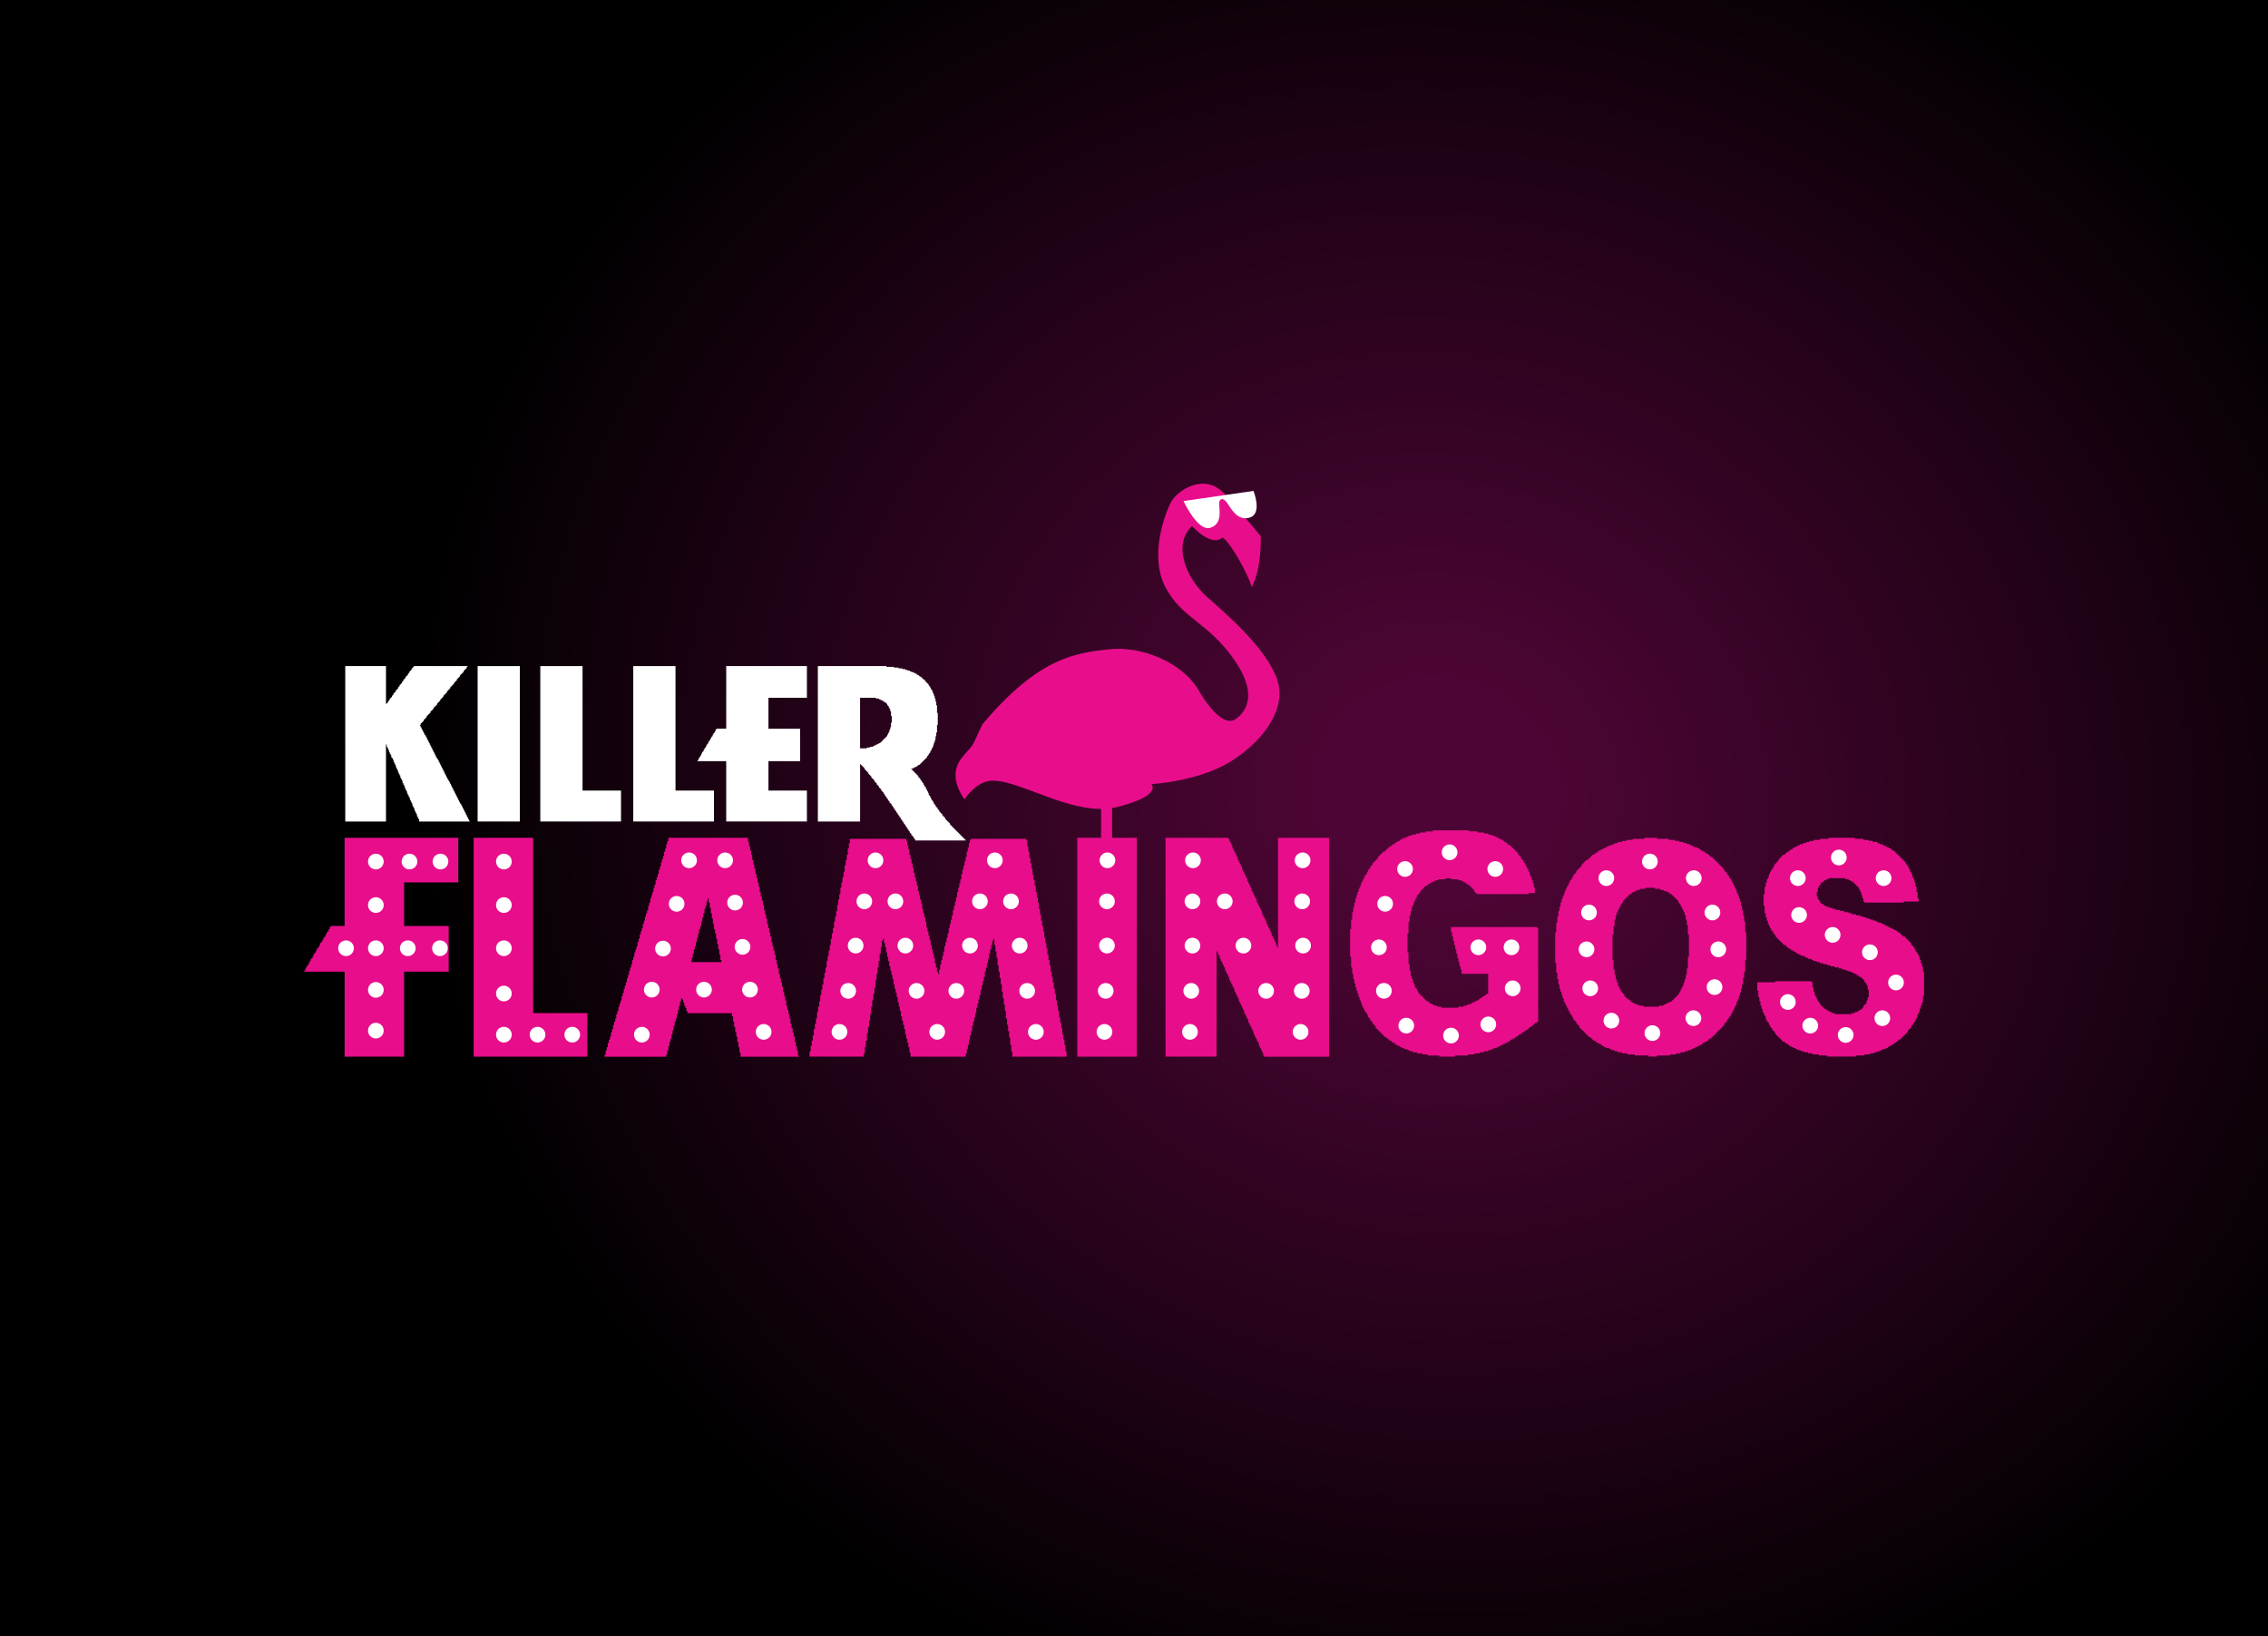 <?xml version="1.0" encoding="utf-8"?>
<!-- Generator: Adobe Illustrator 15.1.0, SVG Export Plug-In . SVG Version: 6.00 Build 0)  -->
<!DOCTYPE svg PUBLIC "-//W3C//DTD SVG 1.1//EN" "http://www.w3.org/Graphics/SVG/1.1/DTD/svg11.dtd">
<svg version="1.1" id="Layer_1" xmlns="http://www.w3.org/2000/svg" xmlns:xlink="http://www.w3.org/1999/xlink" x="0px" y="0px"
	 width="549px" height="396px" viewBox="-31 -113 549 396" enable-background="new -31 -113 549 396" xml:space="preserve">
<rect x="-31" y="-113" width="549" height="396"/>
<g>
	<defs>
		<rect id="SVGID_1_" x="-31" y="-113" width="549" height="396"/>
	</defs>
	<clipPath id="SVGID_2_">
		<use xlink:href="#SVGID_1_"  overflow="visible"/>
	</clipPath>
	
		<radialGradient id="SVGID_3_" cx="370.357" cy="80.8" r="279.42" gradientTransform="matrix(1.031 0.278 -0.258 0.957 -44.016 -101.228)" gradientUnits="userSpaceOnUse">
		<stop  offset="0.097" style="stop-color:#4C0534"/>
		<stop  offset="0.542" style="stop-color:#200216"/>
		<stop  offset="0.836" style="stop-color:#000000"/>
	</radialGradient>
	<path clip-path="url(#SVGID_2_)" fill="url(#SVGID_3_)" d="M605.319,156.807c-40.177,148.996-201.775,234.992-360.942,192.072
		C85.211,305.954-11.25,150.376,28.929,1.38c40.178-148.997,201.779-234.99,360.944-192.07
		C549.04-147.77,645.499,7.811,605.319,156.807z"/>
</g>
<g>
	<g>
		<path fill="#FFFFFF" d="M52.577,48.206h9.858v9.129h0.183v-0.181H62.8V56.97h0.183v-0.365h0.183v-0.183h0.184v-0.365h0.182v-0.182
			h0.182v-0.182h0.184v-0.366h0.182v-0.182h0.183v-0.366h0.183v-0.183h0.182v-0.183h0.183v-0.364h0.183v-0.185h0.183v-0.182h0.183
			v-0.365h0.182v-0.182h0.183v-0.367h0.183v-0.179h0.182v-0.185h0.184v-0.364h0.182v-0.184h0.183v-0.365h0.182v-0.183h0.184v-0.182
			h0.183v-0.366h0.182V50.58h0.183v-0.183h0.183v-0.365h0.183v-0.183h0.183v-0.364h0.183V49.3h0.182v-0.181h0.182v-0.366h0.183
			v-0.182h0.182v-0.183h0.184v-0.182h12.962v0.182h-0.182v0.366h-0.184v0.185h-0.182v0.182h-0.184v0.181h-0.182v0.367h-0.183v0.183
			h-0.183v0.183h-0.183v0.182h-0.183v0.184h-0.183v0.365h-0.183v0.183h-0.183v0.182h-0.182v0.182h-0.183v0.366h-0.183v0.183h-0.183
			v0.184h-0.182v0.182h-0.183v0.366h-0.183v0.182h-0.182v0.183h-0.183v0.183h-0.182v0.182h-0.182v0.366h-0.183v0.182H77.59v0.185
			h-0.183v0.182h-0.182v0.364h-0.183v0.184h-0.183v0.182h-0.182v0.184h-0.184v0.182h-0.183v0.366h-0.183v0.182h-0.183v0.183h-0.183
			v0.182H75.58v0.366h-0.183v0.182h-0.182v0.182h-0.183v0.185h-0.183v0.363h-0.183v0.184h-0.183v0.182h-0.183v0.183h-0.183v0.183
			h-0.183v0.365h-0.183V58.8H73.57v0.182h-0.184v0.182h-0.182v0.365h-0.183v0.183h-0.183v0.183h-0.182v0.181h-0.183v0.185h-0.183
			v0.366h-0.183v0.183h-0.183v0.181h-0.182v0.184H71.56v0.364h-0.182v0.183h-0.183v0.183h-0.184v0.182h-0.183v0.367h-0.183v0.181
			h0.183V63h0.183v0.366h0.184v0.365h0.183v0.365h0.182v0.366h0.183v0.364h0.182v0.184h0.183v0.364h0.183v0.366h0.183v0.366h0.183
			v0.365h0.182v0.365h0.183V67.2h0.183v0.365h0.182v0.366h0.184v0.364h0.182v0.367h0.183v0.366h0.183v0.364h0.183v0.366h0.183v0.365
			h0.183v0.365h0.183v0.184h0.183v0.365h0.182V71.4h0.183v0.366h0.183v0.366h0.183v0.365h0.183v0.364h0.183v0.366h0.183v0.365h0.183
			v0.365h0.184v0.366h0.182v0.366h0.183v0.364h0.183v0.366h0.182v0.366h0.183v0.182h0.184v0.366h0.183v0.366h0.182v0.364h0.182
			v0.365h0.183v0.367h0.182v0.365h0.183v0.363h0.183v0.366h0.183v0.363h0.183v0.366h0.183v0.363h0.183v0.364h0.182v0.365h0.183
			v0.365h0.183v0.366h0.183v0.183h0.183v0.365h0.183v0.365h0.183v0.365h0.183v0.365h0.182v0.366h0.184v0.364h0.182v0.364h0.184
			v0.367h0.182v0.363h0.183v0.365h0.183v0.365h0.182v0.186H70.468v-0.55h-0.183v-0.365h-0.183v-0.363H69.92v-0.549h-0.184v-0.367
			h-0.182v-0.362h-0.183v-0.548h-0.183v-0.365h-0.184v-0.365h-0.182v-0.548h-0.183v-0.365h-0.182v-0.365h-0.183v-0.548h-0.183
			v-0.364H67.91v-0.365h-0.182v-0.366h-0.184V78.52h-0.183v-0.363h-0.178v-0.365H67v-0.55h-0.184v-0.364h-0.183v-0.365h-0.182
			v-0.548H66.27v-0.365h-0.183v-0.364h-0.182v-0.548h-0.183V74.32h-0.183v-0.366h-0.183v-0.548h-0.183v-0.364h-0.182v-0.364h-0.183
			v-0.549h-0.182v-0.366h-0.183v-0.365h-0.183V70.85h-0.183v-0.364h-0.183v-0.185h-0.183v-0.546h-0.182v-0.364h-0.183v-0.365h-0.184
			v-0.549h-0.183v-0.365h-0.183v-0.366h-0.183v-0.548h-0.183v18.624h-9.856V48.206z"/>
		<path fill="#FFFFFF" d="M84.616,48.206H94.84v37.61H84.616V48.206z"/>
		<path fill="#FFFFFF" d="M99.788,48.206h10.224V78.33h9.312v7.486H99.788V48.206z"/>
		<path fill="#FFFFFF" d="M122.288,48.206h10.225V78.33h9.312v7.486h-19.536V48.206L122.288,48.206z"/>
		<path fill="#FFFFFF" d="M144.789,48.206h19.535v7.669h-9.311v7.487h7.668v7.85h-7.668v7.119h9.311v7.485h-19.535V71.21h-6.938
			v-0.181h0.184v-0.366h0.182v-0.366h0.183v-0.182h0.183V69.75h0.183v-0.366h0.182V69.02h0.183v-0.183h0.183v-0.366h0.182v-0.364
			h0.182v-0.181h0.183v-0.367h0.182v-0.366h0.183v-0.181h0.183v-0.366h0.183V66.28h0.183v-0.182h0.183v-0.365h0.183v-0.366h0.183
			v-0.183h0.184v-0.366h0.183v-0.363h0.183v-0.182h0.182v-0.365h0.183v-0.366h0.183V63.36h2.373V48.206H144.789z"/>
		<path fill="#FFFFFF" d="M166.97,48.206h16.613v0.182h1.825v0.184h1.097v0.182h0.912v0.185h0.731v0.182h0.547v0.181h0.547v0.185
			h0.366v0.182h0.548v0.183h0.364v0.183h0.365v0.182h0.183v0.184h0.366v0.183h0.184v0.182h0.364v0.183h0.184v0.182h0.182v0.182
			h0.184v0.183h0.364v0.366h0.183v0.184h0.183v0.182h0.182v0.182h0.183v0.184h0.183v0.364h0.183v0.183h0.182v0.366h0.184v0.364
			h0.182v0.184h0.185v0.546h0.181v0.366h0.181v0.547h0.185v0.549h0.182v0.729h0.184v0.914h0.182v1.825h0.183v2.923h-0.183v1.824
			h-0.182v0.913h-0.184v0.914h-0.182v0.547h-0.185v0.547h-0.181v0.548h-0.181v0.366h-0.185v0.365h-0.182v0.364h-0.184v0.366h-0.182
			v0.184h-0.183v0.364h-0.183v0.183h-0.183v0.364h-0.182v0.184h-0.183v0.183h-0.183v0.182h-0.182v0.184h-0.183v0.183h-0.184v0.182
			h-0.182v0.185h-0.184v0.181h-0.182v0.183h-0.182v0.183h-0.366v0.182h-0.184v0.183h-0.364v0.184h-0.366v0.182h-0.366v0.183h-0.363
			v0.183h0.181v0.181h0.182v0.183h0.185v0.183h0.181v0.181h0.183v0.185h0.183v0.181h0.182v0.185h0.183v0.182h0.184v0.364h0.182
			v0.185h0.184v0.181h0.182v0.366h0.182v0.182h0.184v0.367h0.182v0.181h0.184v0.365h0.183v0.364h0.182v0.184h0.183v0.366h0.183
			v0.365h0.182v0.363h0.183v0.365h0.183v0.548h0.183v0.184h0.182v0.365h0.184v0.364h0.182v0.364h0.185v0.186h0.181v0.364h0.181
			v0.363h0.185v0.184h0.182v0.366h0.184v0.183h0.182v0.182h0.183v0.365h0.183v0.184h0.182v0.365h0.182v0.181h0.185v0.185h0.182
			v0.183h0.183v0.364h0.182v0.186h0.184v0.183h0.183v0.181h0.184v0.366h0.182v0.183h0.182v0.184h0.183v0.184h0.183v0.184h0.182
			v0.184h0.185v0.364h0.181v0.182h0.184v0.186h0.182v0.184h0.182v0.182h0.184v0.183h0.181v0.184h0.182v0.184h0.185v0.183h0.181
			v0.184h0.182v0.184h0.184v0.184h0.182v0.183h0.183v0.184h0.184v0.184h0.182v0.182h0.184v0.185h0.182v0.184h0.183v0.182h0.183
			v0.184h0.182v0.183h0.182v0.184h-12.232v-0.365h-0.183v-0.183h-0.181v-0.363h-0.185v-0.186h-0.182v-0.182h-0.182v-0.364h-0.183
			v-0.186h-0.184v-0.363h-0.181v-0.183h-0.184v-0.364h-0.183V87.48h-0.182v-0.364h-0.183v-0.183h-0.182v-0.366h-0.182v-0.183h-0.184
			V86.02h-0.182v-0.182h-0.184v-0.367h-0.182v-0.183h-0.182v-0.366h-0.183v-0.182h-0.184v-0.366h-0.182v-0.183h-0.184v-0.364h-0.182
			v-0.184h-0.182V83.28h-0.184v-0.184h-0.182v-0.364h-0.182v-0.183h-0.184v-0.365h-0.182v-0.184h-0.184v-0.365h-0.182v-0.184h-0.182
			V81.27h-0.184v-0.364h-0.183V80.72h-0.182v-0.364h-0.184v-0.183h-0.182v-0.364h-0.184v-0.183h-0.182V79.26h-0.182v-0.183h-0.182
			v-0.364h-0.184v-0.183h-0.182v-0.183h-0.183v-0.364h-0.183V77.8h-0.182v-0.182h-0.183v-0.367h-0.183v-0.184h-0.182v-0.181h-0.185
			v-0.366h-0.182v-0.182h-0.181v-0.183h-0.184v-0.37h-0.183v-0.184h-0.183V75.42h-0.183v-0.182h-0.182v-0.366h-0.182V74.69h-0.184
			v-0.183h-0.181v-0.184h-0.183v-0.365h-0.183v-0.182h-0.181v-0.184h-0.183v-0.183h-0.184v-0.182h-0.182v-0.365h-0.184v-0.183
			h-0.182v-0.184h-0.183v-0.183h-0.184v-0.181h-0.182v-0.183h-0.182v13.874h-10.224L166.97,48.206L166.97,48.206z M177.194,55.874
			v12.233h1.644v-0.181h0.728v-0.185h0.73v-0.182h0.367v-0.183h0.364v-0.183h0.367v-0.181h0.364V66.83h0.364v-0.183h0.184v-0.183
			h0.183V66.28h0.182v-0.182h0.184v-0.182h0.182v-0.183h0.182v-0.183h0.182v-0.183h0.184v-0.183h0.183V64.82h0.184v-0.365h0.182
			V64.09h0.183v-0.547h0.184v-0.548h0.181V61.9h0.183v-1.642h-0.183v-1.097h-0.181v-0.547h-0.184V58.25h-0.183v-0.366h-0.182v-0.182
			h-0.184v-0.366h-0.183v-0.181H183.4V56.97h-0.364v-0.182h-0.182v-0.183h-0.366v-0.183h-0.366V56.24h-0.364v-0.183h-0.731v-0.182
			L177.194,55.874L177.194,55.874z"/>
	</g>
	<g>
		<path fill="#E80E8B" d="M52.419,89.76h27.514v10.799H66.819v10.544h10.799v11.056H66.819v20.573h-14.4v-20.573h-9.771v-0.256
			h0.258v-0.515h0.256v-0.513h0.257v-0.258h0.256v-0.516h0.257v-0.514h0.257v-0.513h0.257v-0.259h0.256v-0.514h0.256v-0.515h0.257
			v-0.257h0.257v-0.514h0.257v-0.516h0.256v-0.256h0.257v-0.515h0.257v-0.515h0.257v-0.258h0.257v-0.513h0.256v-0.515h0.258v-0.258
			h0.257v-0.515h0.257v-0.515h0.257v-0.258h0.256v-0.513h0.258v-0.515h0.256v-0.257h3.343V89.76H52.419z"/>
		<path fill="#E80E8B" d="M83.66,89.76h14.399v42.429h13.115v10.542H83.66V89.76L83.66,89.76z"/>
		<path fill="#E80E8B" d="M130.778,89.76h19.285v1.029h0.256v1.03h0.257v1.027h0.257v1.029h0.257v1.287h0.257v1.029h0.257v1.027
			h0.257v1.287h0.258v1.029h0.257v1.029h0.256v1.028h0.257v1.287h0.258v1.027h0.257v1.031h0.258v1.025h0.257v1.289h0.256v1.027
			h0.256v1.03h0.257v1.284h0.258v1.031h0.257v1.03h0.256v1.029h0.257v1.286h0.257v1.028h0.257v1.029h0.257v1.027h0.257v1.287h0.257
			v1.028h0.257v1.031h0.257v1.286h0.257v1.028h0.257v1.027h0.256v1.029h0.258v1.287h0.257v1.029h0.257v1.029h0.257v1.285h0.258
			v1.029h0.256v1.029h0.256v1.03h0.258v1.285h0.257v1.029h0.256v1.027h0.257v1.029h0.258v1.287h0.257v1.027h0.257v1.03h0.256v1.286
			h0.257v0.256H148.26v-1.029h-0.258v-1.285h-0.257v-1.285h-0.256v-1.287h-0.254v-1.029h-0.256v-1.285h-0.258v-1.283h-0.257v-1.288
			h-0.258v-0.771h-10.799v-0.514h-0.257v-0.771h-0.257v-0.517h-0.257v-0.769h-0.257v-0.772h-0.256v-0.257h-0.257v0.771h-0.256v1.03
			h-0.257v1.027h-0.257v1.031h-0.256v1.029h-0.257v0.771h-0.256v1.029h-0.258v1.027h-0.257v1.031h-0.256v1.03h-0.257v0.77h-0.257
			v1.028h-0.257v1.029h-0.257v1.031h-0.258v0.515h-14.914v-0.515h0.257v-1.031h0.258v-0.771h0.257v-1.029h0.256v-0.771h0.257v-0.772
			h0.258v-1.029h0.257v-0.769h0.257v-1.031h0.256v-0.771h0.258v-0.77h0.257v-1.031h0.258v-0.771h0.257v-1.028h0.257v-0.771h0.258
			v-0.772h0.256v-1.027h0.257v-0.772h0.257v-1.027h0.257v-0.774h0.257v-0.77h0.257v-1.03h0.257v-0.771h0.256v-1.028h0.257v-0.771
			h0.256v-0.772h0.258v-1.027h0.257v-0.771h0.256v-1.029h0.257v-0.772h0.256v-0.769h0.258v-1.031h0.257v-0.772h0.257v-1.027h0.257
			v-0.771h0.256v-0.771h0.258v-1.03h0.257v-0.771h0.257v-1.027h0.257v-0.772h0.258v-0.771h0.257v-1.027h0.256v-0.772h0.257v-1.027
			h0.256v-0.772h0.259v-0.773h0.256v-1.028h0.257V101.1h0.257v-1.029h0.256v-0.771h0.257v-0.771h0.257V97.5h0.258v-0.771h0.257
			v-1.029h0.257v-0.771h0.257v-0.772h0.256v-1.029h0.258v-0.771h0.257v-1.029h0.258v-0.771h0.256v-0.784h0.003V89.76z
			 M140.292,104.418v0.77h-0.257v1.031h-0.256v0.769h-0.257v1.03h-0.257v1.031h-0.257v1.027h-0.257v1.029h-0.256v0.772h-0.257v1.029
			h-0.258v1.027h-0.257v1.031h-0.257v1.029h-0.256v0.769h-0.257v1.031h-0.258v1.03h-0.257v1.027h7.2v-0.515h-0.257v-1.285h-0.258
			v-1.287h-0.257v-1.285h-0.257v-1.285h-0.257v-1.286h-0.257v-1.028h-0.257v-1.288h-0.257v-1.285h-0.258v-1.285h-0.256v-1.285
			h-0.257v-1.287h-0.257v-1.025h-0.259V104.418z"/>
		<path fill="#E80E8B" d="M164.974,141.445h0.257v-1.285h0.258v-1.285h0.257v-1.289h0.257v-1.54h0.256v-1.287h0.257v-1.283h0.258
			v-1.544h0.256v-1.285h0.257v-1.287h0.256v-1.541h0.257v-1.285h0.257v-1.286h0.256v-1.541h0.256v-1.287h0.258v-1.286h0.257v-1.541
			h0.257v-1.287h0.256v-1.287h0.257v-1.286h0.258v-1.543h0.257v-1.285h0.256v-1.286h0.256v-1.543h0.257v-1.287h0.258v-1.283h0.258
			v-1.544h0.256v-1.287h0.256v-1.285h0.258v-1.54h0.256v-1.285h0.257v-1.285h0.257V97.99h0.257v-1.542h0.257v-1.285h0.257v-1.287
			h0.256v-1.54h0.257v-1.291h0.257v-1.027h13.629v0.515h0.256v1.027h0.256v1.029h0.258v1.285h0.257v1.03h0.257v1.029h0.256v1.029
			h0.256v1.285h0.258v1.029h0.258v1.029h0.256v1.031h0.256v1.285h0.256v1.027h0.258v1.03h0.257v1.029h0.257v1.285h0.256v1.029h0.257
			v1.029h0.258v1.029h0.256v1.285h0.257v1.029h0.256v1.029h0.258v1.03h0.257v1.285h0.257v1.029h0.257v1.031h0.256v1.027h0.259v1.287
			h0.256v1.025h0.256v1.031h0.256v0.517h0.259v-1.029h0.256v-1.288h0.257v-1.028h0.257v-1.029h0.256v-1.029h0.258v-1.285h0.257
			v-1.028h0.256v-1.03h0.257v-1.03h0.256v-1.285h0.258v-1.031h0.256v-1.025h0.256v-1.031h0.256v-1.285h0.258v-1.029h0.257v-1.029
			h0.257v-1.03h0.256v-1.284h0.256v-1.03h0.259v-1.031h0.256v-1.027h0.256v-1.285h0.257v-1.029h0.257v-1.029h0.258V95.42h0.257
			v-1.029h0.257v-1.287h0.256v-1.029h0.257v-1.029h0.257v-0.771h0.257v-0.257h13.371v0.257h0.258v1.543h0.256v1.285h0.257v1.542
			h0.256v1.285h0.257v1.287h0.258v1.542h0.256v1.285h0.258v1.285h0.257v1.543h0.257v1.284h0.256v1.287h0.257v1.543h0.257v1.285
			h0.257v1.542h0.257v1.285h0.257v1.285h0.258v1.544h0.256v1.285h0.256v1.285h0.258v1.542h0.257v1.285h0.256v1.285h0.257v1.543
			h0.258v1.286h0.256v1.289h0.258v1.542h0.256v1.285h0.257v1.543h0.258v1.285h0.256v1.286h0.258v1.543h0.257v1.285h0.256v1.285
			h0.257v1.542h0.258v1.285h0.257v1.287h0.256v1.542h0.257v1.285h-13.115v-1.285h-0.257v-1.542h-0.257v-1.802h-0.256v-1.541h-0.257
			v-1.544h-0.257v-1.539h-0.257v-1.802h-0.256v-1.544h-0.257v-1.542h-0.257v-1.539h-0.236v-1.802h-0.256v-1.542h-0.257v-1.543
			h-0.258v-1.541h-0.257v-1.801h-0.257v-1.541h-0.256v-1.544h-0.256v-1.543h-0.257v0.517h-0.259v1.027h-0.256v1.03h-0.257v1.029
			h-0.257v1.285h-0.258v1.029h-0.257v1.027h-0.256v1.031h-0.257v1.285h-0.257v1.031h-0.258v1.028h-0.256v1.029h-0.257v1.285h-0.256
			v1.029h-0.258v1.031h-0.257v1.025h-0.257v1.287h-0.256v1.027h-0.257v1.031h-0.257v1.022h-0.258v1.285h-0.256v1.028h-0.256v1.029
			h-0.258v1.287h-0.256v1.029h-0.257v1.029h-0.256v0.771h-13.371v-1.029h-0.257v-1.285h-0.257v-1.03h-0.256v-1.029h-0.257v-1.027
			h-0.257v-1.287h-0.259v-1.027h-0.256v-1.031h-0.256v-1.029h-0.256v-1.285h-0.257v-1.029h-0.257v-1.028h-0.257v-1.285h-0.257
			v-1.031h-0.257v-1.027h-0.256v-1.029h-0.257v-1.287h-0.256v-1.029h-0.256v-1.029h-0.259v-1.028h-0.257v-1.286h-0.257v-1.03h-0.256
			v-1.029h-0.257v-1.285h-0.256v-1.029h-0.258v-1.031h-0.256v0.517h-0.267v1.543h-0.257v1.542h-0.256v1.802h-0.258v1.539h-0.256
			v1.542h-0.257v1.544h-0.257v1.799h-0.256v1.542h-0.258v1.543h-0.256v1.542h-0.258v1.802h-0.256v1.54h-0.257v1.545h-0.256v1.542
			h-0.257v1.798h-0.258v1.545h-0.256v1.54h-0.258v0.772h-13.115v-1.281h-0.003V141.445z"/>
		<path fill="#E80E8B" d="M229.772,89.76h14.397v52.972h-14.397V89.76z"/>
		<path fill="#E80E8B" d="M251.135,89.76h15.17v0.258h0.258v0.515h0.258v0.513h0.256v0.515h0.257v0.772h0.254v0.513h0.258v0.515
			h0.259v0.515h0.255v0.517h0.256v0.771h0.256v0.515h0.258v0.515h0.256v0.515h0.257v0.771h0.257v0.515h0.254v0.514h0.26v0.516h0.256
			v0.516h0.257v0.77h0.255v0.514h0.257v0.518h0.258v0.512h0.254v0.773h0.259v0.514h0.255v0.516h0.259v0.514h0.255v0.515h0.258v0.771
			h0.256v0.515h0.256v0.517h0.257v0.515h0.257v0.515h0.256v0.769h0.257v0.517h0.255v0.513h0.26v0.517h0.255v0.769h0.256v0.517h0.256
			v0.515h0.258v0.513h0.255v0.517h0.258v0.771h0.257v0.515h0.257v0.515h0.257v0.515h0.255v0.772h0.257v0.515h0.256V89.767h12.343
			v52.973h-15.687v-0.256h-0.255v-0.774h-0.256v-0.513h-0.258v-0.513h-0.255v-0.515h-0.258v-0.774h-0.256v-0.513h-0.256v-0.513
			h-0.258v-0.515h-0.255v-0.517h-0.258v-0.771h-0.256v-0.515h-0.257v-0.515h-0.256v-0.515h-0.258v-0.517h-0.256v-0.769h-0.255
			v-0.517h-0.258v-0.513h-0.255v-0.516h-0.259v-0.771h-0.256v-0.513h-0.256v-0.516h-0.259v-0.515h-0.254v-0.516h-0.259v-0.77h-0.256
			v-0.515h-0.256v-0.517h-0.256v-0.513h-0.258v-0.771h-0.256v-0.516h-0.256v-0.516h-0.256v-0.516h-0.259v-0.514h-0.255v-0.771
			h-0.258v-0.517h-0.254v-0.513h-0.259v-0.515h-0.257v-0.771h-0.255v-0.516h-0.258v-0.513h-0.255v-0.515h-0.256v-0.513h-0.258
			v-0.774h-0.256v-0.513h-0.259v-0.515h-0.254v25.456h-12.345L251.135,89.76L251.135,89.76z"/>
		<path fill="#E80E8B" d="M315.868,87.958h8.741v0.258h2.058v0.257h1.543v0.256h1.027v0.256h0.771v0.256h0.773v0.259h0.516v0.256
			h0.512v0.256h0.516v0.257h0.516v0.258h0.255v0.255h0.516v0.256h0.258v0.258h0.255v0.255h0.516v0.258h0.259v0.256h0.255v0.257
			h0.256v0.256h0.255v0.256h0.258v0.259h0.259v0.256h0.256v0.517h0.255v0.255h0.256v0.256h0.257v0.515h0.259v0.256h0.255v0.517
			h0.257v0.256h0.254v0.515h0.258v0.515h0.259v0.515h0.255v0.513h0.258v0.774h0.255v0.513h0.258v0.772h0.257v0.77h0.255v1.028h0.256
			v1.288h-1.541v0.254h-12.6v-0.254h-0.257v-0.257h-0.257v-0.517h-0.254v-0.256h-0.259v-0.257h-0.256v-0.256h-0.256v-0.256h-0.257
			v-0.258h-0.515v-0.257h-0.258v-0.256h-0.514v-0.252H322.8v-0.257h-0.771v-0.258h-1.8v-0.254h-1.285v0.254h-1.801v0.258h-0.771
			v0.257h-0.516v0.256h-0.515v0.257h-0.509v0.256h-0.257v0.258h-0.514v0.255h-0.256v0.256h-0.26v0.259h-0.255v0.254h-0.259v0.26
			h-0.255v0.513h-0.257v0.258h-0.254v0.257h-0.26v0.513h-0.256v0.515h-0.256v0.516h-0.256v0.771h-0.26v0.514h-0.254v1.031h-0.257
			v1.027h-0.255v1.542h-0.259v2.829h-0.255v4.628h0.255v2.827h0.259v1.543h0.255v1.285h0.257v0.771h0.254v0.771h0.26v0.517h0.256
			v0.769h0.256v0.259h0.256v0.514h0.26v0.515h0.254v0.255h0.257v0.258h0.255v0.258h0.259v0.255h0.254v0.256h0.259v0.259h0.255v0.256
			h0.256v0.256h0.517v0.256h0.257v0.259h0.513v0.256h0.517v0.255h0.771v0.256h1.03v0.256h4.112v-0.256h1.285v-0.256h0.772v-0.255
			h0.77v-0.256h0.515v-0.259h0.515v-0.256h0.517v-0.256h0.515v-0.256h0.256v-0.259h0.515v-0.256h0.256v-0.255h0.515v-0.258h0.255
			v-0.258h0.516v-4.884h-6.429v-1.03h-0.256v-0.77h-0.256v-1.031h-0.258v-1.028h-0.257v-1.027h-0.255v-1.031h-0.256v-1.029h-0.258
			v-1.03h-0.257v-1.027h-0.256v-1.022h-0.257v-1.287h20.829v0.258h0.257v22.629h-0.257v0.256h-0.516v0.255h-0.257v0.258h-0.254
			v0.258h-0.258v0.255h-0.518v0.258h-0.258v0.256h-0.254v0.255h-0.517v0.26h-0.256v0.255h-0.514v0.258h-0.258v0.256h-0.515v0.255
			h-0.256v0.258h-0.516v0.256h-0.256v0.259h-0.515v0.256h-0.515v0.255h-0.256v0.258h-0.515v0.256h-0.516v0.257h-0.514v0.254h-0.516
			v0.258h-0.515v0.257h-0.513v0.256h-0.773v0.258h-0.516v0.255h-0.77v0.256h-1.028v0.258h-1.029v0.255h-1.285v0.258h-1.541v0.257
			h-3.087v0.256h-3.856v-0.256h-2.831v-0.257h-1.284v-0.258h-1.287v-0.255h-1.029v-0.258h-0.77v-0.256h-0.516v-0.255h-0.77v-0.258
			h-0.516v-0.256h-0.514v-0.257h-0.518v-0.258h-0.513v-0.254h-0.256v-0.257h-0.516v-0.256h-0.256v-0.258h-0.516v-0.255h-0.254
			v-0.256h-0.259v-0.259h-0.514v-0.256h-0.256v-0.258h-0.257v-0.255h-0.258v-0.256h-0.256v-0.258h-0.256v-0.255h-0.257v-0.26h-0.257
			v-0.255h-0.257v-0.256h-0.255v-0.513h-0.257V135h-0.257v-0.257h-0.257v-0.514h-0.261v-0.257h-0.257v-0.513h-0.255v-0.26h-0.258
			v-0.513h-0.255v-0.517h-0.259v-0.256h-0.255v-0.513h-0.257v-0.517h-0.259v-0.513h-0.254v-0.772h-0.258v-0.513h-0.257v-0.772
			h-0.256v-0.771h-0.258v-0.771h-0.254v-0.772h-0.258v-1.027h-0.254v-1.029h-0.258v-1.285h-0.257v-1.545h-0.257v-2.556h-0.256
			v-6.687h0.256v-2.314h0.257v-1.8h0.257v-1.288h0.258v-1.026h0.254v-1.029h0.258v-0.771h0.254v-0.771h0.258V102.1h0.256v-0.515
			h0.257v-0.771h0.258V100.3h0.254v-0.515h0.259v-0.517h0.257v-0.513h0.255V98.5h0.259v-0.517h0.255v-0.513h0.258v-0.256h0.255
			v-0.519h0.257v-0.254h0.257V95.93h0.258v-0.257h0.256v-0.258h0.256v-0.256h0.257v-0.257h0.255v-0.515h0.257V94.13h0.258v-0.256
			h0.256v-0.257h0.256v-0.258h0.257v-0.254h0.516v-0.259h0.255v-0.256h0.256v-0.255h0.259v-0.258h0.255v-0.256h0.515v-0.257h0.256
			V91.31h0.518v-0.265h0.256v-0.256h0.512v-0.255h0.518v-0.26h0.256v-0.254h0.52v-0.257h0.771v-0.258h0.514v-0.257h0.772v-0.256
			h1.028v-0.256h1.029V88.48h1.285v-0.256h1.8v-0.262h0.002V87.958z"/>
		<path fill="#E80E8B" d="M367.036,89.76h3.087v0.258h2.827v0.256h1.54v0.257h1.03v0.256h1.03v0.256h0.771v0.257h0.771v0.256h0.515
			v0.257h0.515v0.256h0.771v0.258h0.514v0.257h0.256v0.254h0.516v0.258h0.515v0.257h0.257v0.258h0.514v0.255h0.258v0.256h0.255
			v0.258h0.517v0.257h0.255v0.256h0.256v0.258h0.259v0.255h0.256v0.258h0.258v0.256h0.255v0.257h0.256v0.256h0.258v0.256h0.256
			v0.257h0.258v0.256h0.255v0.517h0.256v0.256h0.258v0.255h0.257v0.515h0.256v0.258h0.257v0.517h0.257v0.254h0.256v0.515h0.256
			v0.515h0.257v0.515h0.255v0.515h0.26v0.515h0.255v0.772h0.257v0.515h0.256v0.771h0.256v0.771h0.259v1.031h0.256v1.027h0.256v1.287
			h0.257v1.54h0.257v2.572h0.256v6.685h-0.256v2.827h-0.257v1.543h-0.257v1.542h-0.256v1.031h-0.256v1.027h-0.259v0.772h-0.256
			v0.771h-0.256v0.513h-0.257v0.772h-0.255v0.517h-0.26v0.513h-0.255v0.515h-0.257v0.515h-0.256v0.513h-0.256v0.258h-0.257v0.517
			h-0.257v0.256h-0.256v0.515h-0.257v0.255h-0.258v0.256h-0.256v0.517h-0.255v0.256h-0.258v0.256h-0.256v0.259h-0.258v0.256h-0.256
			v0.255h-0.255v0.256h-0.258v0.258h-0.256v0.257h-0.259v0.256h-0.256v0.258h-0.255v0.253h-0.257v0.26h-0.515v0.256h-0.258v0.257
			h-0.254v0.256h-0.517v0.256h-0.515v0.259h-0.254v0.254h-0.518v0.257h-0.514v0.258h-0.515v0.257h-0.515v0.256h-0.513v0.256h-0.772
			v0.258h-0.772v0.255h-1.028v0.258h-1.028v0.257h-1.545v0.254h-3.084v0.256h-2.057v-0.256h-3.343v-0.254h-1.801v-0.257h-1.287
			v-0.258h-1.029v-0.255h-0.771v-0.258h-0.771v-0.256h-0.514v-0.256h-0.772v-0.257h-0.514v-0.258h-0.514v-0.257h-0.258v-0.254
			h-0.515v-0.259h-0.515v-0.256h-0.256v-0.256h-0.515v-0.257h-0.258v-0.256h-0.257v-0.26h-0.513v-0.253h-0.258v-0.258h-0.254v-0.256
			h-0.259v-0.257h-0.257v-0.258h-0.256v-0.256h-0.256v-0.255h-0.258v-0.256h-0.255v-0.259h-0.257v-0.514H351.1v-0.257h-0.258v-0.258
			h-0.256v-0.513h-0.257v-0.258h-0.255v-0.255h-0.259v-0.517h-0.254v-0.515h-0.258v-0.254h-0.256v-0.517h-0.257v-0.515h-0.255
			v-0.515h-0.26v-0.515h-0.255v-0.514h-0.256v-0.515h-0.256v-0.771h-0.258v-0.771h-0.257v-0.772h-0.256v-0.769h-0.256v-1.031h-0.255
			v-1.285h-0.258v-1.544h-0.257v-2.314h-0.256v-7.455h0.256v-2.316h0.257v-1.542h0.258v-1.285h0.255v-1.029h0.256v-1.031h0.256
			v-0.771h0.257v-0.771h0.258v-0.515h0.256v-0.771h0.256v-0.519h0.255v-0.513h0.26v-0.515h0.255v-0.513h0.257v-0.515h0.256v-0.26
			h0.258v-0.513h0.254v-0.513h0.259v-0.26h0.255v-0.255h0.257v-0.515h0.256v-0.254h0.258v-0.26h0.257v-0.255h0.257v-0.256h0.255
			v-0.515h0.258V95.91h0.256v-0.256h0.256v-0.257h0.257V95.14h0.515v-0.254h0.257v-0.257h0.256v-0.258h0.256v-0.257h0.257v-0.256
			h0.516v-0.256h0.257v-0.257h0.517V93.09h0.254v-0.259h0.515v-0.256h0.512v-0.256h0.518v-0.257h0.514v-0.256h0.516v-0.258h0.772
			v-0.255h0.513v-0.249h0.771v-0.256h1.028v-0.255h1.03v-0.26h1.542v-0.254h2.829V89.76L367.036,89.76z M367.293,101.844v0.258
			h-1.286v0.257h-0.772v0.256h-0.513v0.258h-0.517v0.257h-0.254v0.256h-0.516v0.257h-0.256v0.256h-0.257v0.256h-0.258v0.259h-0.256
			v0.254h-0.256v0.259h-0.256v0.514h-0.259v0.255h-0.255v0.517h-0.257v0.515h-0.255v0.516h-0.26v0.513h-0.253v0.771h-0.259v1.03
			h-0.257v1.542h-0.254v2.058h-0.257v6.171h0.257v2.314h0.254v1.283h0.257v1.031h0.259v0.774h0.253v0.771h0.26v0.515h0.255v0.513
			h0.257v0.519h0.255v0.254h0.259v0.257h0.256v0.515h0.256v0.258h0.256v0.256h0.258v0.257h0.515v0.256h0.255v0.256h0.259v0.257
			h0.514v0.258h0.514v0.255h0.771v0.258h1.029v0.256h3.855v-0.256h1.031v-0.258h0.514v-0.255h0.516v-0.258h0.515v-0.257h0.516
			v-0.256h0.255v-0.256h0.258v-0.257h0.254v-0.256h0.26v-0.258h0.255v-0.257h0.257v-0.256h0.255v-0.513h0.256v-0.519h0.26v-0.513
			h0.256v-0.515h0.257v-0.771h0.255v-0.772h0.256v-1.029h0.259v-1.541h0.256v-2.825h0.256v-5.401h-0.256v-2.313h-0.256v-1.287
			h-0.259v-1.029h-0.256v-0.772h-0.255v-0.515h-0.257v-0.515h-0.256v-0.513h-0.26v-0.515h-0.256v-0.258h-0.255v-0.515h-0.257v-0.257
			h-0.255v-0.254h-0.26v-0.26h-0.254v-0.256h-0.258v-0.255h-0.255v-0.26h-0.516v-0.253h-0.256v-0.258h-0.517v-0.256h-0.77v-0.257
			h-0.771v-0.258h-1.285v-0.256h-2.316v-0.007H367.293z"/>
		<path fill="#E80E8B" d="M411.583,89.76h6.43v0.258h2.057v0.256h1.284v0.257h1.03v0.256h1.028v0.256h0.518v0.257h0.769v0.256h0.516
			v0.257h0.514v0.256h0.518v0.258h0.513v0.257h0.255v0.254h0.518v0.258h0.254v0.257h0.257v0.258h0.256v0.255h0.258v0.256h0.259
			v0.258h0.254v0.257h0.257v0.256h0.255v0.258h0.258v0.255h0.256v0.258h0.257v0.515h0.256v0.256h0.258v0.515h0.258v0.515h0.254
			v0.513h0.258v0.515h0.255v0.772h0.258v0.513h0.257v0.772h0.256v1.031h0.256v1.285h0.259v1.542h0.255v0.771h-3.6v0.258h-9.517
			v-0.258h-0.254v-0.771h-0.26v-0.771h-0.255v-0.771h-0.25v-0.517h-0.256v-0.515h-0.26v-0.254h-0.256v-0.258h-0.255v-0.257h-0.257
			v-0.256h-0.257v-0.258h-0.257v-0.25h-0.513v-0.257h-0.515v-0.258h-0.771v-0.254h-4.115v0.254h-0.514v0.258h-0.517v0.257h-0.255
			v0.256h-0.514v0.515h-0.259v0.256h-0.254v0.515h-0.259v1.031h-0.256v1.027h0.256v0.771h0.259v0.259h0.254v0.514h0.259v0.255h0.514
			v0.256h0.255v0.259h0.517v0.256h0.771v0.258h0.771v0.254h0.771v0.259h1.03v0.258h1.029v0.255h1.029v0.256h0.769v0.256h1.032v0.257
			h1.029v0.256h0.771v0.258h0.771v0.257h0.771v0.256h0.77v0.257h0.772v0.256h0.516v0.256h0.771v0.257h0.516v0.258h0.513v0.257h0.515
			v0.256h0.516v0.256h0.513v0.258h0.517v0.255h0.513v0.256h0.257v0.259h0.517v0.254h0.254v0.258h0.257v0.257h0.256v0.258h0.518
			v0.254h0.255v0.257h0.256v0.256h0.258v0.258h0.257v0.257h0.255v0.256h0.258v0.515h0.254v0.258h0.26v0.255h0.256v0.515h0.256v0.515
			h0.256v0.256h0.258v0.515h0.256v0.515h0.256v0.772h0.256v0.771h0.257v0.771h0.258v1.284h0.256v5.915h-0.256v1.543H434.2v0.771
			h-0.257v0.771h-0.256v0.771h-0.256v0.515h-0.256v0.771h-0.258v0.517h-0.256v0.515h-0.256v0.256h-0.256v0.513h-0.26v0.258h-0.254
			v0.515h-0.258v0.257h-0.255v0.254h-0.257v0.515h-0.258v0.258h-0.256v0.257h-0.255v0.256h-0.257v0.26h-0.258v0.253h-0.257v0.258
			h-0.257v0.256h-0.513v0.257H428.3v0.258h-0.256v0.254h-0.514v0.257h-0.257v0.258h-0.515v0.257h-0.514v0.256h-0.259v0.256h-0.514
			v0.257H424.7v0.256h-0.514v0.258h-0.771v0.255h-0.771v0.258h-1.03v0.256h-1.285v0.257h-2.057v0.258h-6.944v-0.258h-2.054v-0.257
			h-1.546v-0.256H406.7v-0.258h-1.028v-0.255h-0.77v-0.258h-0.773v-0.256h-0.512v-0.257h-0.517v-0.256h-0.514v-0.256h-0.516v-0.257
			h-0.257v-0.258h-0.513v-0.257h-0.257v-0.254h-0.516v-0.258h-0.257v-0.257h-0.255v-0.256h-0.259v-0.258h-0.257v-0.253h-0.255v-0.26
			h-0.258v-0.256h-0.257v-0.515h-0.256v-0.255h-0.256v-0.26h-0.256v-0.515h-0.258v-0.254h-0.255v-0.517h-0.259v-0.515h-0.255v-0.254
			h-0.257v-0.517h-0.255v-0.77h-0.26v-0.517h-0.255v-0.515h-0.256v-0.755H395.4v-0.772h-0.257v-1.029h-0.258v-1.027h-0.258v-1.543
			h-0.254v-2.059h4.37v-0.254h8.742v0.254h0.257v1.289h0.256v1.027h0.259v0.772h0.24v0.515h0.257v0.515h0.255v0.513h0.261v0.258
			h0.253v0.515h0.258v0.255h0.257v0.26h0.255v0.254h0.256v0.255h0.517v0.258h0.257v0.259h0.516v0.252h0.513v0.26h0.771v0.256h4.113
			v-0.256h0.773v-0.26h0.768v-0.252h0.261v-0.259h0.514v-0.258h0.255v-0.255h0.258v-0.515h0.257v-0.256h0.256v-0.256h0.257v-0.772
			h0.254v-0.77h0.258v-1.802h-0.258v-1.029h-0.254v-0.515h-0.257v-0.258h-0.256v-0.515h-0.257v-0.254h-0.258v-0.258h-0.255v-0.257
			h-0.514v-0.256h-0.261v-0.257h-0.512v-0.254h-0.513v-0.258h-0.516v-0.257h-0.768v-0.258h-0.773v-0.256h-0.772v-0.257h-0.771
			v-0.258h-1.026v-0.254h-1.027v-0.257h-0.771v-0.261h-1.03v-0.256h-0.772v-0.258h-0.769v-0.254h-0.771v-0.259h-0.514v-0.254h-0.772
			v-0.257h-0.513v-0.247h-0.516v-0.258h-0.771v-0.257h-0.518v-0.256h-0.514v-0.257h-0.254v-0.256h-0.518v-0.26h-0.515v-0.257h-0.256
			v-0.258h-0.515v-0.257h-0.256v-0.256h-0.256v-0.256h-0.516v-0.257h-0.257v-0.256h-0.255v-0.256h-0.257v-0.257h-0.258v-0.258H399.5
			v-0.256h-0.256v-0.257h-0.256v-0.256h-0.259v-0.515h-0.255v-0.257h-0.256v-0.516h-0.256v-0.255h-0.258v-0.515h-0.256v-0.515
			h-0.257v-0.517h-0.256v-0.769h-0.256v-0.772h-0.256v-1.029h-0.26v-1.8h-0.255v-2.828h0.255v-1.801h0.26v-1.03h0.256v-0.77h0.256
			v-0.517h0.256v-0.769h0.257v-0.517h0.256v-0.513h0.258v-0.258h0.256v-0.515h0.256v-0.515h0.255v-0.256h0.259v-0.257h0.256v-0.256
			h0.256v-0.515h0.257v-0.258h0.258v-0.256h0.257v-0.257h0.255v-0.256h0.517v-0.257h0.256v-0.256h0.256v-0.256h0.516v-0.259h0.255
			v-0.254h0.515v-0.256h0.256v-0.259h0.518v-0.254h0.513v-0.259h0.515V91.32h0.771v-0.275h0.773v-0.256h0.769v-0.255h1.03v-0.26
			h1.54v-0.254h2.058L411.583,89.76L411.583,89.76z"/>
	</g>
	<g>
		<g>
			<rect x="235.534" y="82.002" fill="#E80E8B" width="2.656" height="56.858"/>
			<g>
				<path fill="#E80E8B" d="M206.792,62.31c13.631-16.189,22.464-17.234,30.466-18.157c7.995-0.925,17.843,3.078,21.843,9.848
					c4.002,6.77,7.079,8.31,8.924,7.078c1.846-1.232,6.153-5.231-0.309-14.463c-6.464-9.232-12.617-9.848-16.619-17.542
					c-4-7.694,0-17.849,1.232-20.311c1.233-2.464,5.231-5.232,8.923-4.616c3.694,0.616,5.235,4.001,7.08,5.847
					c1.847,1.845,5.846,6.77,5.846,6.77s0.308,7.693-2.152,12.31c-0.924-3.077-4.923-10.461-7.079-12.001
					c-2.771,2.461-7.386-2.77-7.386-2.77c-4.923,4.616-1.231,12.926,3.691,17.234c4.927,4.308,14.467,12.617,16.927,20.003
					c2.46,7.384-4.002,15.387-11.691,20.002c-7.696,4.616-18.775,5.23-18.775,5.23s2.769,2.77-8.302,5.54
					c-11.077,2.767-25.233-8.001-31.696-6.155c-3.09,0.882-5.231,4.308-5.231,4.308s-2.461-3.077-2.155-6.46
					c0.308-3.386,3.078-4.925,4.311-7.079L206.792,62.31z"/>
			</g>
		</g>
		<path fill="#FFFFFF" d="M255.49,8.27l9.682-1.408l7.243-1.054c0,0,2.253,5.51-0.923,6.462c-3.077,0.924-4.617-2.462-5.54-3.692
			c-0.922-1.233-1.846-0.924-1.846,0.307c0,1.231,0.926,4.926-2.151,5.847C258.874,15.655,255.49,8.27,255.49,8.27z"/>
	</g>
	<g>
		<circle fill="#FFFFFF" cx="68.122" cy="95.511" r="1.899"/>
		<circle fill="#FFFFFF" cx="75.625" cy="95.511" r="1.899"/>
		<circle fill="#FFFFFF" cx="59.98" cy="95.511" r="1.899"/>
		<circle fill="#FFFFFF" cx="59.98" cy="106.042" r="1.899"/>
		<circle fill="#FFFFFF" cx="59.98" cy="116.489" r="1.9"/>
		<circle fill="#FFFFFF" cx="52.76" cy="116.489" r="1.9"/>
		<circle fill="#FFFFFF" cx="67.709" cy="116.489" r="1.9"/>
		<circle fill="#FFFFFF" cx="75.495" cy="116.489" r="1.9"/>
		<circle fill="#FFFFFF" cx="59.98" cy="126.57" r="1.9"/>
		<circle fill="#FFFFFF" cx="59.98" cy="136.429" r="1.899"/>
		<circle fill="#FFFFFF" cx="90.97" cy="95.511" r="1.899"/>
		<circle fill="#FFFFFF" cx="90.97" cy="106.042" r="1.899"/>
		<circle fill="#FFFFFF" cx="90.97" cy="116.489" r="1.9"/>
		<circle fill="#FFFFFF" cx="90.97" cy="127.45" r="1.9"/>
		<circle fill="#FFFFFF" cx="90.97" cy="137.408" r="1.9"/>
		<circle fill="#FFFFFF" cx="99.12" cy="137.408" r="1.9"/>
		<circle fill="#FFFFFF" cx="107.519" cy="137.408" r="1.9"/>
		<circle fill="#FFFFFF" cx="124.368" cy="137.407" r="1.899"/>
		<circle fill="#FFFFFF" cx="126.774" cy="126.505" r="1.899"/>
		<circle fill="#FFFFFF" cx="129.483" cy="116.568" r="1.898"/>
		<circle fill="#FFFFFF" cx="132.792" cy="105.743" r="1.9"/>
		<circle fill="#FFFFFF" cx="135.801" cy="95.212" r="1.9"/>
		<circle fill="#FFFFFF" cx="144.527" cy="95.212" r="1.9"/>
		<circle fill="#FFFFFF" cx="180.931" cy="95.213" r="1.899"/>
		<circle fill="#FFFFFF" cx="209.815" cy="95.212" r="1.9"/>
		<circle fill="#FFFFFF" cx="257.773" cy="95.213" r="1.899"/>
		<circle fill="#FFFFFF" cx="284.314" cy="95.212" r="1.9"/>
		<circle fill="#FFFFFF" cx="319.901" cy="93.265" r="1.9"/>
		<circle fill="#FFFFFF" cx="368.382" cy="95.504" r="1.901"/>
		<circle fill="#FFFFFF" cx="414.116" cy="94.53" r="1.9"/>
		<circle fill="#FFFFFF" cx="357.839" cy="99.522" r="1.898"/>
		<circle fill="#FFFFFF" cx="379.005" cy="99.521" r="1.899"/>
		<circle fill="#FFFFFF" cx="424.949" cy="99.522" r="1.898"/>
		<circle fill="#FFFFFF" cx="404.189" cy="99.521" r="1.899"/>
		<circle fill="#FFFFFF" cx="353.642" cy="107.84" r="1.901"/>
		<circle fill="#FFFFFF" cx="383.518" cy="107.84" r="1.901"/>
		<circle fill="#FFFFFF" cx="404.49" cy="108.444" r="1.9"/>
		<circle fill="#FFFFFF" cx="412.615" cy="113.256" r="1.9"/>
		<circle fill="#FFFFFF" cx="353.04" cy="116.752" r="1.9"/>
		<circle fill="#FFFFFF" cx="384.932" cy="116.752" r="1.902"/>
		<circle fill="#FFFFFF" cx="421.639" cy="117.468" r="1.901"/>
		<circle fill="#FFFFFF" cx="353.941" cy="126.194" r="1.901"/>
		<circle fill="#FFFFFF" cx="359.057" cy="134.016" r="1.901"/>
		<path fill="#FFFFFF" d="M403.682,129.502c0,1.051-0.853,1.902-1.904,1.902c-1.047,0-1.898-0.852-1.898-1.902
			c0-1.047,0.852-1.898,1.898-1.898C402.831,127.604,403.682,128.455,403.682,129.502z"/>
		<circle fill="#FFFFFF" cx="368.985" cy="137.024" r="1.899"/>
		<circle fill="#FFFFFF" cx="415.771" cy="137.476" r="1.901"/>
		<circle fill="#FFFFFF" cx="378.914" cy="133.413" r="1.899"/>
		<circle fill="#FFFFFF" cx="424.646" cy="133.414" r="1.9"/>
		<circle fill="#FFFFFF" cx="407.197" cy="135.22" r="1.901"/>
		<circle fill="#FFFFFF" cx="384.028" cy="125.895" r="1.901"/>
		<circle fill="#FFFFFF" cx="427.951" cy="124.781" r="1.9"/>
		<circle fill="#FFFFFF" cx="309.113" cy="97.31" r="1.9"/>
		<circle fill="#FFFFFF" cx="330.95" cy="97.311" r="1.901"/>
		<circle fill="#FFFFFF" cx="304.293" cy="105.734" r="1.9"/>
		<circle fill="#FFFFFF" cx="302.788" cy="116.265" r="1.899"/>
		<circle fill="#FFFFFF" cx="326.859" cy="116.266" r="1.898"/>
		<circle fill="#FFFFFF" cx="334.877" cy="116.266" r="1.898"/>
		<circle fill="#FFFFFF" cx="335.17" cy="126.194" r="1.899"/>
		<circle fill="#FFFFFF" cx="320.238" cy="137.626" r="1.901"/>
		<circle fill="#FFFFFF" cx="309.407" cy="135.22" r="1.899"/>
		<circle fill="#FFFFFF" cx="303.991" cy="126.795" r="1.899"/>
		<circle fill="#FFFFFF" cx="329.265" cy="134.919" r="1.9"/>
		<circle fill="#FFFFFF" cx="178.224" cy="105.141" r="1.9"/>
		<circle fill="#FFFFFF" cx="185.745" cy="105.141" r="1.9"/>
		<circle fill="#FFFFFF" cx="206.204" cy="105.141" r="1.9"/>
		<circle fill="#FFFFFF" cx="213.726" cy="105.142" r="1.899"/>
		<circle fill="#FFFFFF" cx="257.651" cy="105.142" r="1.899"/>
		<circle fill="#FFFFFF" cx="284.216" cy="105.142" r="1.899"/>
		<circle fill="#FFFFFF" cx="265.473" cy="105.141" r="1.9"/>
		<circle fill="#FFFFFF" cx="176.118" cy="115.853" r="1.9"/>
		<circle fill="#FFFFFF" cx="188.153" cy="115.853" r="1.9"/>
		<circle fill="#FFFFFF" cx="203.799" cy="115.853" r="1.9"/>
		<circle fill="#FFFFFF" cx="215.833" cy="115.852" r="1.899"/>
		<circle fill="#FFFFFF" cx="257.651" cy="115.852" r="1.899"/>
		<circle fill="#FFFFFF" cx="284.428" cy="115.853" r="1.9"/>
		<circle fill="#FFFFFF" cx="269.985" cy="115.852" r="1.899"/>
		<circle fill="#FFFFFF" cx="174.313" cy="126.807" r="1.9"/>
		<circle fill="#FFFFFF" cx="190.86" cy="126.807" r="1.9"/>
		<circle fill="#FFFFFF" cx="200.488" cy="126.807" r="1.9"/>
		<circle fill="#FFFFFF" cx="217.638" cy="126.806" r="1.899"/>
		<circle fill="#FFFFFF" cx="257.351" cy="126.807" r="1.9"/>
		<circle fill="#FFFFFF" cx="275.483" cy="126.807" r="1.9"/>
		<circle fill="#FFFFFF" cx="284.119" cy="126.807" r="1.9"/>
		<circle fill="#FFFFFF" cx="172.206" cy="136.733" r="1.9"/>
		<circle fill="#FFFFFF" cx="195.862" cy="136.732" r="1.899"/>
		<circle fill="#FFFFFF" cx="219.745" cy="136.733" r="1.9"/>
		<circle fill="#FFFFFF" cx="257.048" cy="136.733" r="1.9"/>
		<circle fill="#FFFFFF" cx="283.827" cy="136.732" r="1.901"/>
		<circle fill="#FFFFFF" cx="146.933" cy="105.443" r="1.9"/>
		<circle fill="#FFFFFF" cx="148.738" cy="116.155" r="1.899"/>
		<circle fill="#FFFFFF" cx="150.543" cy="126.504" r="1.9"/>
		<circle fill="#FFFFFF" cx="139.41" cy="126.504" r="1.9"/>
		<circle fill="#FFFFFF" cx="153.853" cy="136.733" r="1.9"/>
	</g>
	<circle fill="#FFFFFF" cx="237.076" cy="95.213" r="1.899"/>
	<circle fill="#FFFFFF" cx="236.954" cy="105.142" r="1.899"/>
	<circle fill="#FFFFFF" cx="236.954" cy="115.852" r="1.899"/>
	<circle fill="#FFFFFF" cx="236.653" cy="126.807" r="1.9"/>
	<circle fill="#FFFFFF" cx="236.351" cy="136.733" r="1.9"/>
</g>
</svg>
